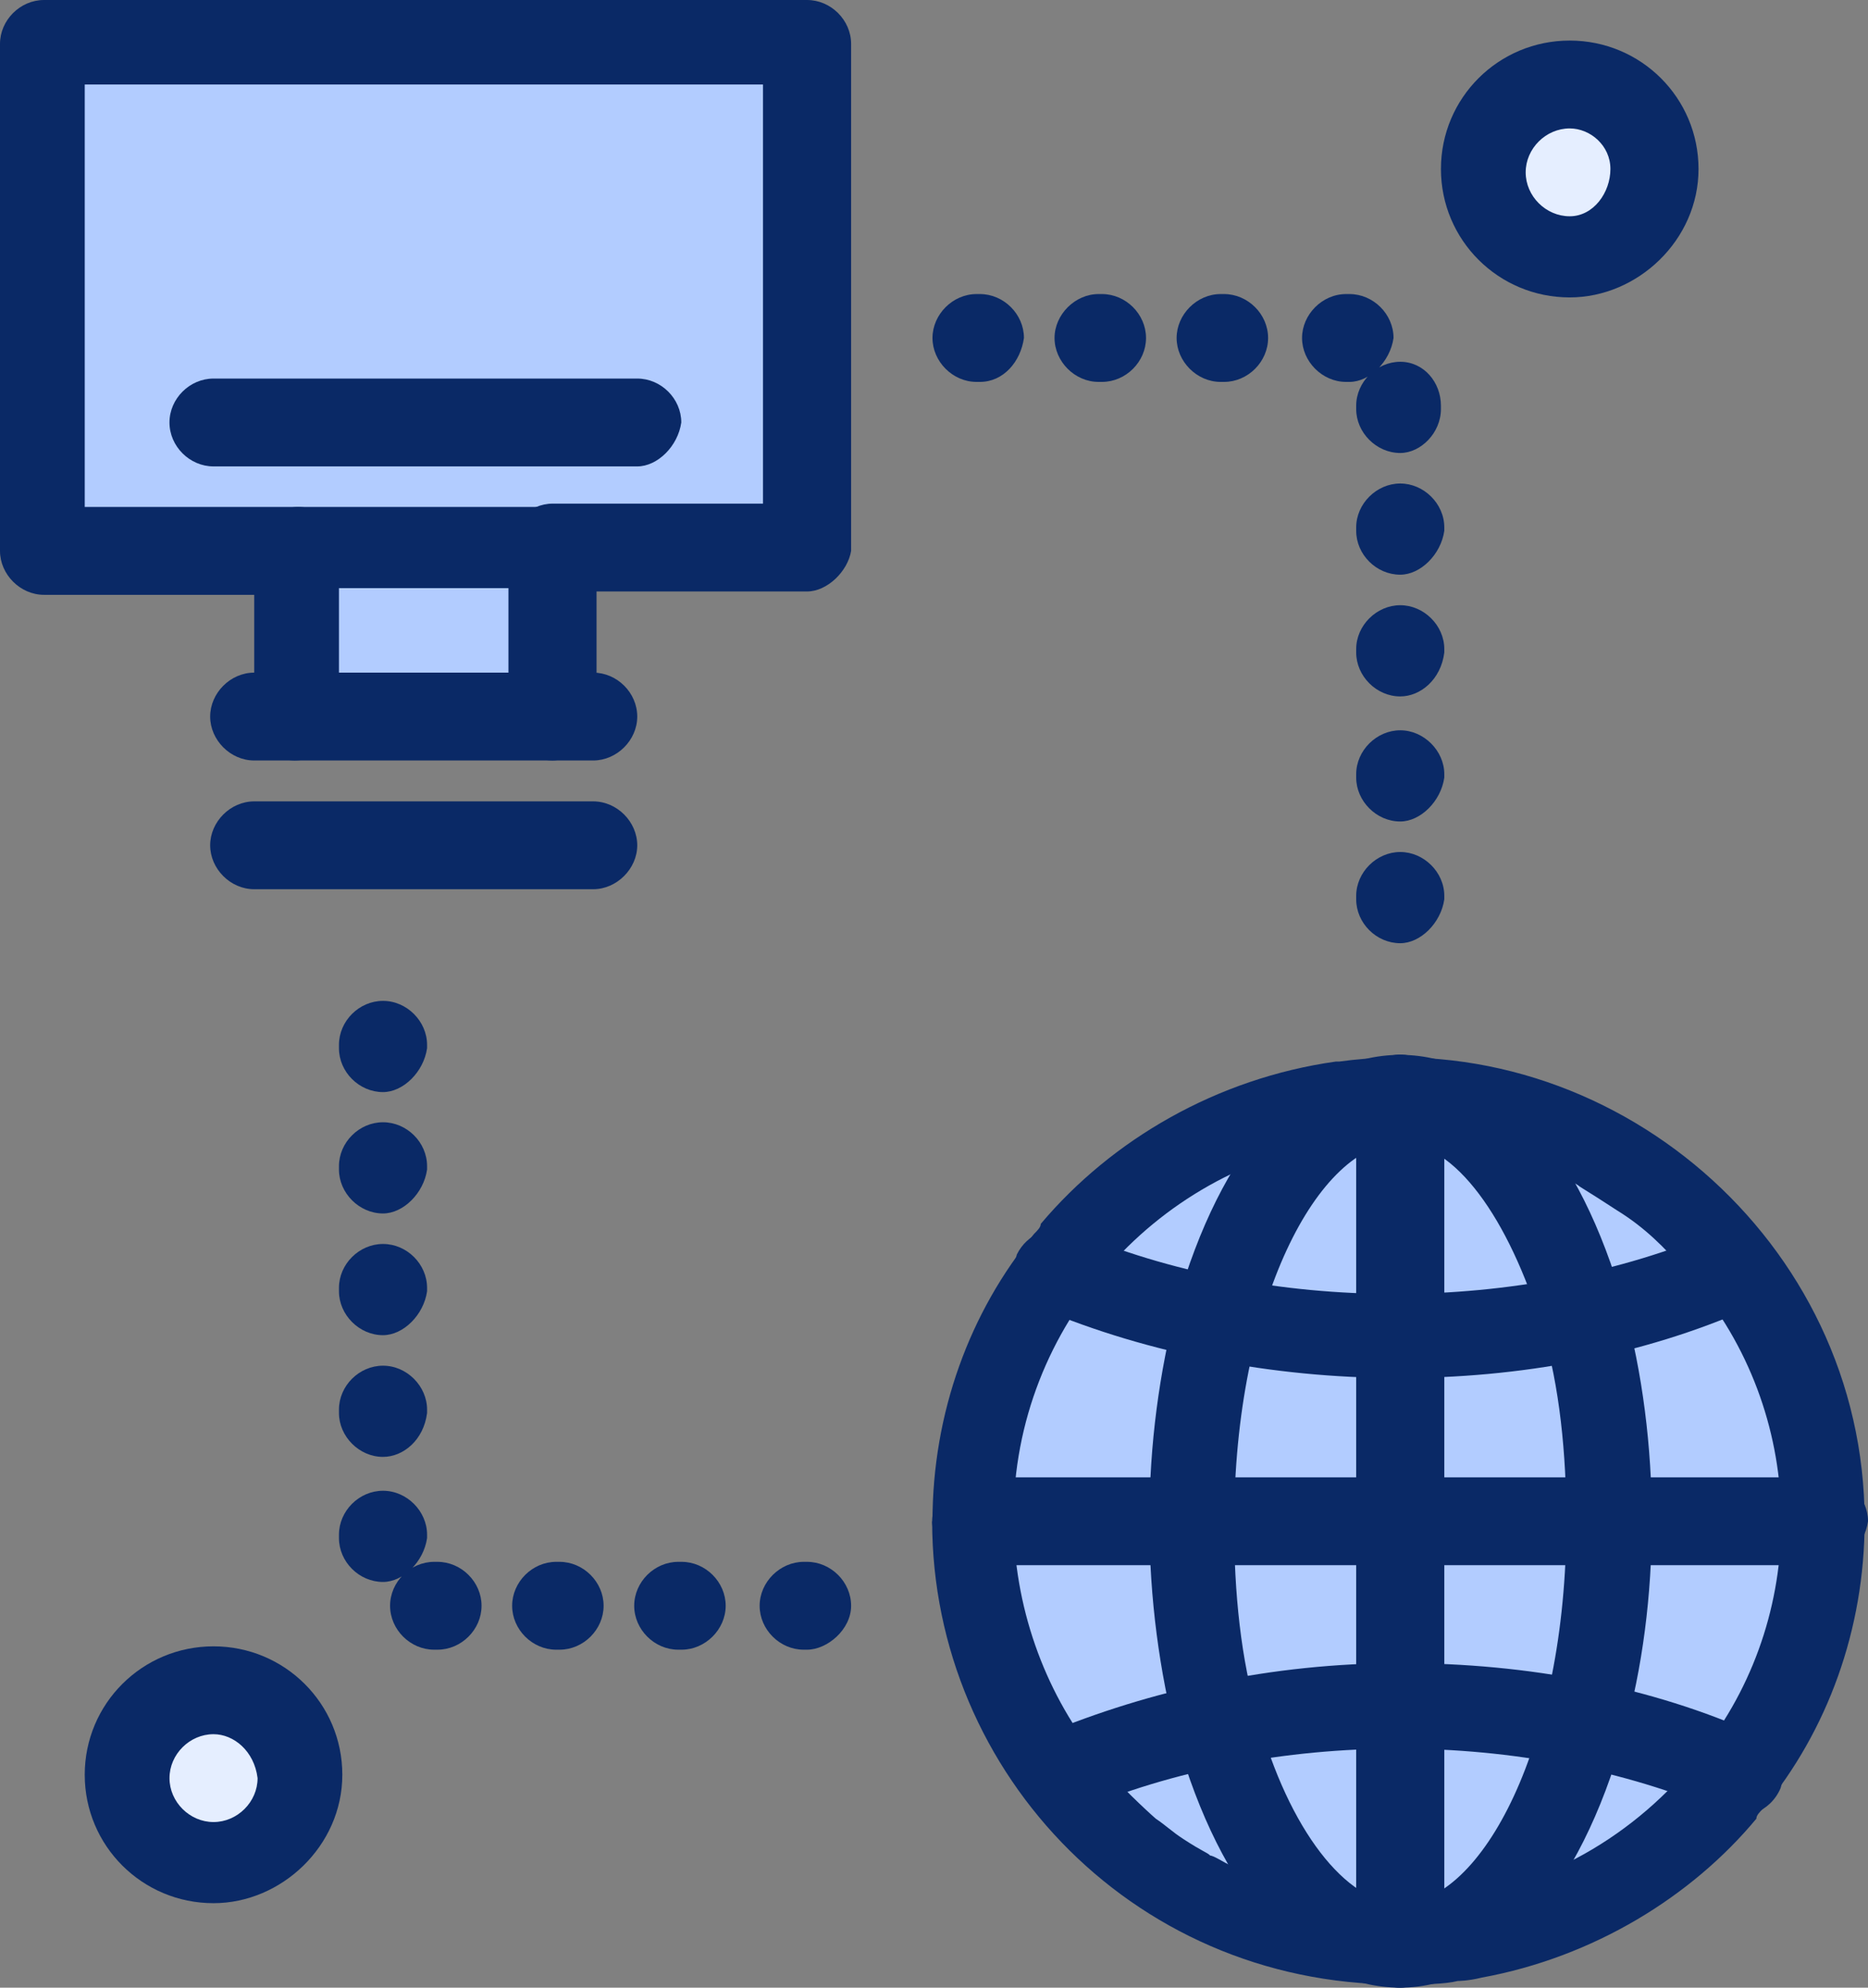 <?xml version="1.0" encoding="utf-8"?>
<svg xmlns="http://www.w3.org/2000/svg" fill="none" height="100%" overflow="visible" preserveAspectRatio="none" style="display: block;" viewBox="0 0 94 100" width="100%">
<rect x="0" y="0" width="94" height="100" fill="#808080" stroke="none"/>
<g id="832, internet, technology, computer, monitor">
<path d="M78.99 4.251C81.376 4.251 83.255 6.123 83.255 8.502C83.255 10.881 81.376 12.753 78.99 12.753C76.605 12.753 74.726 10.881 74.726 8.502C74.726 6.123 76.605 4.251 78.99 4.251Z" fill="#E5EEFF" id="Vector"/>
<path d="M10.745 85.037C13.131 85.037 15.009 86.91 15.009 89.288C15.009 91.667 12.962 93.539 10.745 93.539C8.529 93.539 6.481 91.667 6.481 89.288C6.481 86.91 8.359 85.037 10.745 85.037Z" fill="#E5EEFF" id="Vector_2"/>
<path d="M87.519 63.782C85.133 64.794 82.409 65.654 79.667 66.161C77.958 59.531 74.371 55.111 70.462 55.111C74.557 55.111 78.314 56.309 81.207 57.996C83.593 59.531 85.979 61.741 87.519 63.782Z" fill="#B2CCFF" id="Vector_3"/>
<path d="M70.462 85.88C73.711 85.88 76.774 86.218 79.667 86.724C77.958 93.353 74.371 97.773 70.462 97.773V85.863V85.88Z" fill="#B2CCFF" id="Vector_4"/>
<path d="M70.462 97.79C68.245 97.79 65.859 97.452 63.812 96.778H63.642C62.103 96.272 60.749 95.58 59.717 94.905C57.5 93.539 55.114 91.498 53.405 89.288C55.791 88.276 58.515 87.415 61.257 86.909C62.966 93.37 66.367 97.79 70.462 97.79Z" fill="#B2CCFF" id="Vector_5"/>
<path d="M70.462 76.535V85.897C67.213 85.897 64.15 86.235 61.257 86.741C60.41 83.688 59.886 80.28 59.886 76.535H70.462Z" fill="#B2CCFF" id="Vector_6"/>
<path d="M80.869 76.535H91.614C91.614 81.292 90.074 85.712 87.35 89.288C84.964 88.276 82.239 87.416 79.498 86.91C80.344 83.671 80.869 80.28 80.869 76.535Z" fill="#B2CCFF" id="Vector_7"/>
<path d="M91.783 76.535H81.038C81.038 72.791 80.53 69.4 79.667 66.33C82.561 65.824 85.133 64.963 87.519 63.951C90.074 67.359 91.783 71.778 91.783 76.535Z" fill="#B2CCFF" id="Vector_8"/>
<path d="M87.519 89.288C85.979 91.498 83.593 93.54 81.207 94.906C78.314 96.778 74.388 97.79 70.462 97.79C74.388 97.79 77.975 93.371 79.667 86.741C82.392 87.416 85.133 88.108 87.519 89.288Z" fill="#B2CCFF" id="Vector_9"/>
<path d="M80.869 76.535H70.293V67.189C73.542 67.189 76.605 66.852 79.498 66.346C80.344 69.399 80.869 72.807 80.869 76.552V76.535Z" fill="#B2CCFF" id="Vector_10"/>
<path d="M70.462 76.535H81.038C81.038 80.28 80.53 83.671 79.667 86.741C76.774 86.235 73.694 85.897 70.462 85.897V76.535Z" fill="#B2CCFF" id="Vector_11"/>
<path d="M79.667 66.329C76.774 66.835 73.694 67.172 70.462 67.172V55.263C74.388 55.263 77.806 59.682 79.667 66.312V66.329Z" fill="#B2CCFF" id="Vector_12"/>
<path d="M70.462 85.881V97.79C66.536 97.79 62.949 93.371 61.257 86.741C64.15 86.235 67.23 85.898 70.462 85.898V85.881Z" fill="#B2CCFF" id="Vector_13"/>
<path d="M70.462 67.173V76.518H59.886C59.886 72.773 60.394 69.383 61.257 66.312C64.15 66.819 67.23 67.156 70.462 67.156V67.173Z" fill="#B2CCFF" id="Vector_14"/>
<path d="M70.462 55.28V67.19C67.213 67.19 64.15 66.853 61.257 66.346C62.966 59.717 66.367 55.297 70.462 55.297V55.28Z" fill="#B2CCFF" id="Vector_15"/>
<path d="M70.462 55.28C66.536 55.28 62.949 59.7 61.257 66.329C58.363 65.823 55.791 64.963 53.405 63.951C55.114 61.572 57.5 59.531 59.717 58.334C61.087 57.49 62.779 56.798 64.658 56.292C66.367 55.618 68.245 55.28 70.462 55.28Z" fill="#B2CCFF" id="Vector_16"/>
<path d="M61.07 66.329C60.224 69.383 59.7 72.79 59.7 76.535H48.955C48.955 71.778 50.494 67.358 53.219 63.782C55.605 64.98 58.329 65.654 61.07 66.329Z" fill="#B2CCFF" id="Vector_17"/>
<path d="M59.886 76.535C59.886 80.28 60.394 83.671 61.257 86.741C58.363 87.247 55.791 88.107 53.405 89.119C50.85 85.543 49.141 81.124 49.141 76.366H59.886V76.535Z" fill="#B2CCFF" id="Vector_18"/>
<path d="M40.612 2.21V27.716H27.802H15.009H2.217V2.21H40.612Z" fill="#B2CCFF" id="Vector_19"/>
<path d="M27.802 27.716H15.009V36.218H27.802V27.716Z" fill="#B2CCFF" id="Vector_20"/>
<path d="M40.612 29.757H27.819C26.618 29.757 25.602 28.745 25.602 27.547C25.602 26.349 26.618 25.337 27.819 25.337H38.395V4.251H4.264V25.506H15.009C16.211 25.506 17.226 26.535 17.226 27.716C17.226 28.897 16.194 29.926 15.009 29.926H2.217C1.015 29.926 0 28.897 0 27.716V2.21C0 1.012 1.015 0 2.217 0H40.612C41.813 0 42.829 1.012 42.829 2.21V27.716C42.66 28.745 41.627 29.757 40.612 29.757Z" fill="#0A2966" id="Vector_21"/>
<path d="M27.802 38.259C26.601 38.259 25.586 37.23 25.586 36.049V29.588H17.057V36.049C17.057 37.247 16.042 38.259 14.84 38.259C13.639 38.259 12.793 37.23 12.793 36.218V27.716C12.793 26.518 13.825 25.506 15.009 25.506H27.802C29.004 25.506 30.019 26.535 30.019 27.716V36.218C29.85 37.23 28.818 38.259 27.802 38.259Z" fill="#0A2966" id="Vector_22"/>
<path d="M29.85 38.26H12.793C11.591 38.26 10.576 37.23 10.576 36.05C10.576 34.869 11.591 33.84 12.793 33.84H29.85C31.051 33.84 32.067 34.852 32.067 36.05C32.067 37.247 31.034 38.26 29.85 38.26Z" fill="#0A2966" id="Vector_23"/>
<path d="M29.85 44.737H12.793C11.591 44.737 10.576 43.708 10.576 42.527C10.576 41.346 11.591 40.317 12.793 40.317H29.85C31.051 40.317 32.067 41.346 32.067 42.527C32.067 43.708 31.034 44.737 29.85 44.737Z" fill="#0A2966" id="Vector_24"/>
<path d="M32.067 23.465H10.745C9.544 23.465 8.528 22.453 8.528 21.255C8.528 20.057 9.544 19.045 10.745 19.045H32.067C33.268 19.045 34.283 20.057 34.283 21.255C34.114 22.453 33.082 23.465 32.067 23.465Z" fill="#0A2966" id="Vector_25"/>
<path d="M70.462 47.453C69.26 47.453 68.245 46.44 68.245 45.243V45.074C68.245 43.876 69.277 42.864 70.462 42.864C71.646 42.864 72.679 43.876 72.679 45.074V45.243C72.509 46.44 71.477 47.453 70.462 47.453ZM70.462 41.329C69.26 41.329 68.245 40.3 68.245 39.119V38.95C68.245 37.753 69.277 36.741 70.462 36.741C71.646 36.741 72.679 37.77 72.679 38.95V39.119C72.509 40.317 71.477 41.329 70.462 41.329ZM70.462 35.037C69.26 35.037 68.245 34.008 68.245 32.827V32.658C68.245 31.461 69.277 30.448 70.462 30.448C71.646 30.448 72.679 31.461 72.679 32.658V32.827C72.509 34.193 71.477 35.037 70.462 35.037ZM70.462 28.913C69.26 28.913 68.245 27.901 68.245 26.703V26.535C68.245 25.337 69.277 24.325 70.462 24.325C71.646 24.325 72.679 25.337 72.679 26.535V26.703C72.509 27.901 71.477 28.913 70.462 28.913ZM70.462 22.79C69.26 22.79 68.245 21.761 68.245 20.58V20.411C68.245 19.214 69.277 18.201 70.462 18.201C71.646 18.201 72.509 19.23 72.509 20.411V20.58C72.509 21.778 71.494 22.79 70.462 22.79ZM67.907 19.214H67.737C66.536 19.214 65.521 18.185 65.521 17.004C65.521 15.823 66.536 14.794 67.737 14.794H67.907C69.108 14.794 70.124 15.806 70.124 17.004C69.954 18.201 68.922 19.214 67.907 19.214ZM61.595 19.214H61.426C60.224 19.214 59.209 18.185 59.209 17.004C59.209 15.823 60.224 14.794 61.426 14.794H61.595C62.796 14.794 63.812 15.806 63.812 17.004C63.812 18.201 62.796 19.214 61.595 19.214ZM55.452 19.214H55.283C54.082 19.214 53.066 18.185 53.066 17.004C53.066 15.823 54.099 14.794 55.283 14.794H55.452C56.654 14.794 57.669 15.806 57.669 17.004C57.669 18.201 56.654 19.214 55.452 19.214ZM49.31 19.214H49.141C47.939 19.214 46.924 18.185 46.924 17.004C46.924 15.823 47.939 14.794 49.141 14.794H49.31C50.511 14.794 51.526 15.806 51.526 17.004C51.357 18.201 50.494 19.214 49.31 19.214Z" fill="#0A2966" id="Vector_26"/>
<path d="M40.612 82.996H40.443C39.241 82.996 38.226 81.984 38.226 80.786C38.226 79.588 39.258 78.576 40.443 78.576H40.612C41.813 78.576 42.829 79.588 42.829 80.786C42.829 81.984 41.627 82.996 40.612 82.996ZM34.3 82.996H34.131C32.93 82.996 31.914 81.984 31.914 80.786C31.914 79.588 32.93 78.576 34.131 78.576H34.3C35.502 78.576 36.517 79.588 36.517 80.786C36.517 81.984 35.485 82.996 34.3 82.996ZM28.158 82.996H27.988C26.787 82.996 25.772 81.984 25.772 80.786C25.772 79.588 26.787 78.576 27.988 78.576H28.158C29.359 78.576 30.374 79.588 30.374 80.786C30.374 81.984 29.359 82.996 28.158 82.996ZM22.015 82.996H21.846C20.645 82.996 19.629 81.984 19.629 80.786C19.629 79.588 20.645 78.576 21.846 78.576H22.015C23.217 78.576 24.232 79.588 24.232 80.786C24.232 81.984 23.217 82.996 22.015 82.996ZM19.274 79.588C18.072 79.588 17.057 78.576 17.057 77.379V77.21C17.057 76.012 18.072 75 19.274 75C20.475 75 21.491 76.029 21.491 77.21V77.379C21.321 78.576 20.289 79.588 19.274 79.588ZM19.274 73.296C18.072 73.296 17.057 72.267 17.057 71.086V70.918C17.057 69.72 18.072 68.708 19.274 68.708C20.475 68.708 21.491 69.737 21.491 70.918V71.086C21.321 72.453 20.289 73.296 19.274 73.296ZM19.274 67.173C18.072 67.173 17.057 66.144 17.057 64.963V64.794C17.057 63.596 18.072 62.584 19.274 62.584C20.475 62.584 21.491 63.596 21.491 64.794V64.963C21.321 66.161 20.289 67.173 19.274 67.173ZM19.274 61.049C18.072 61.049 17.057 60.02 17.057 58.839V58.671C17.057 57.473 18.072 56.461 19.274 56.461C20.475 56.461 21.491 57.473 21.491 58.671V58.839C21.321 60.037 20.289 61.049 19.274 61.049ZM19.274 54.943C18.072 54.943 17.057 53.931 17.057 52.733V52.564C17.057 51.366 18.072 50.354 19.274 50.354C20.475 50.354 21.491 51.383 21.491 52.564V52.733C21.321 53.931 20.289 54.943 19.274 54.943Z" fill="#0A2966" id="Vector_27"/>
<path d="M78.99 14.963C75.403 14.963 72.51 12.078 72.51 8.502C72.51 4.926 75.403 2.041 78.99 2.041C82.578 2.041 85.472 4.926 85.472 8.502C85.472 12.078 82.409 14.963 78.99 14.963ZM78.99 6.461C77.789 6.461 76.774 7.473 76.774 8.671C76.774 9.868 77.789 10.881 78.99 10.881C80.192 10.881 81.038 9.683 81.038 8.502C81.038 7.321 80.023 6.461 78.99 6.461Z" fill="#0A2966" id="Vector_28"/>
<path d="M10.745 95.749C7.158 95.749 4.264 92.864 4.264 89.288C4.264 85.712 7.158 82.827 10.745 82.827C14.333 82.827 17.226 85.712 17.226 89.288C17.226 92.864 14.164 95.749 10.745 95.749ZM10.745 87.247C9.544 87.247 8.529 88.259 8.529 89.457C8.529 90.654 9.544 91.667 10.745 91.667C11.947 91.667 12.962 90.654 12.962 89.457C12.793 88.09 11.761 87.247 10.745 87.247Z" fill="#0A2966" id="Vector_29"/>
<path d="M52.373 65.824C51.357 65.317 50.833 64.12 51.171 63.108C51.679 62.079 52.88 61.573 53.896 61.91C63.795 66.161 76.588 66.161 86.487 61.91C87.519 61.404 88.873 61.91 89.211 63.108C89.719 64.12 89.211 65.486 88.01 65.824C77.264 70.581 63.27 70.412 52.356 65.824H52.373Z" fill="#0A2966" id="Vector_30"/>
<path d="M86.673 91.161C76.774 86.91 63.981 86.91 54.082 91.161C53.05 91.667 51.696 91.161 51.357 89.963C50.85 88.951 51.357 87.584 52.559 87.247C57.855 85.037 63.998 83.671 70.479 83.671C76.96 83.671 83.102 84.868 88.399 87.247C89.431 87.753 89.939 88.951 89.6 89.963C89.093 91.161 87.722 91.667 86.707 91.161H86.673Z" fill="#0A2966" id="Vector_31"/>
<path d="M70.462 100C65.521 100 61.426 95.243 59.209 87.416C58.363 84.177 57.838 80.449 57.838 76.535C57.838 72.621 58.346 69.045 59.209 65.654C61.426 57.827 65.521 53.07 70.462 53.07C75.403 53.07 79.498 57.827 81.715 65.654C83.593 72.453 83.593 80.617 81.715 87.247C79.498 95.243 75.234 100 70.462 100ZM70.462 57.49C66.367 57.49 62.103 65.486 62.103 76.704C62.103 80.111 62.441 83.502 63.304 86.403C64.844 92.021 67.737 95.766 70.462 95.766C74.557 95.766 78.821 87.77 78.821 76.552C78.821 73.144 78.483 69.754 77.62 66.852C75.911 61.235 73.186 57.49 70.462 57.49Z" fill="#0A2966" id="Vector_32"/>
<path d="M70.462 100C69.26 100 68.245 98.971 68.245 97.791V55.264C68.245 54.066 69.277 53.054 70.462 53.054C71.646 53.054 72.679 54.066 72.679 55.264V97.791C72.509 98.988 71.477 100 70.462 100Z" fill="#0A2966" id="Vector_33"/>
<path d="M91.783 78.745H49.124C47.922 78.745 46.907 77.716 46.907 76.535C46.907 75.354 47.922 74.325 49.124 74.325H91.783C92.985 74.325 94 75.337 94 76.535C93.831 77.733 92.799 78.745 91.783 78.745Z" fill="#0A2966" id="Vector_34"/>
<path d="M46.924 76.535C46.924 71.086 48.802 65.992 52.034 62.078C52.203 61.91 52.373 61.741 52.373 61.572C55.96 57.321 61.24 54.251 67.213 53.408H67.382C81.038 51.535 93.831 62.416 93.831 76.535C93.831 81.984 91.953 87.078 88.72 90.992C88.551 91.161 88.382 91.329 88.382 91.498C85.133 95.412 80.192 98.465 74.557 99.494C73.88 99.663 73.356 99.663 73.356 99.663C72.679 99.831 71.646 99.831 70.97 99.831C57.314 100.169 46.907 89.288 46.907 76.535H46.924ZM72.679 95.58C78.144 94.906 82.747 92.004 85.81 87.922C91.106 80.955 90.92 71.086 85.133 64.288C85.133 64.288 84.964 64.119 84.795 63.951C83.762 62.753 82.747 61.741 81.376 60.897C80.688 60.448 80.062 60.048 79.498 59.7C79.329 59.531 77.789 58.688 75.572 57.996C73.017 57.321 70.462 57.153 67.89 57.321C58.329 58.519 51.002 66.667 51.002 76.366C51.002 80.786 52.542 85.037 55.097 88.276C55.605 88.782 55.435 88.613 55.435 88.782C56.806 90.317 58.16 91.498 58.16 91.498C58.667 91.835 59.006 92.173 59.531 92.51C60.563 93.185 60.732 93.185 60.901 93.354C61.07 93.354 61.578 93.691 61.933 93.86C62.779 94.366 63.642 94.703 64.827 95.057C67.551 95.563 70.293 95.732 72.679 95.563V95.58Z" fill="#0A2966" id="Vector_35"/>
</g>
</svg>